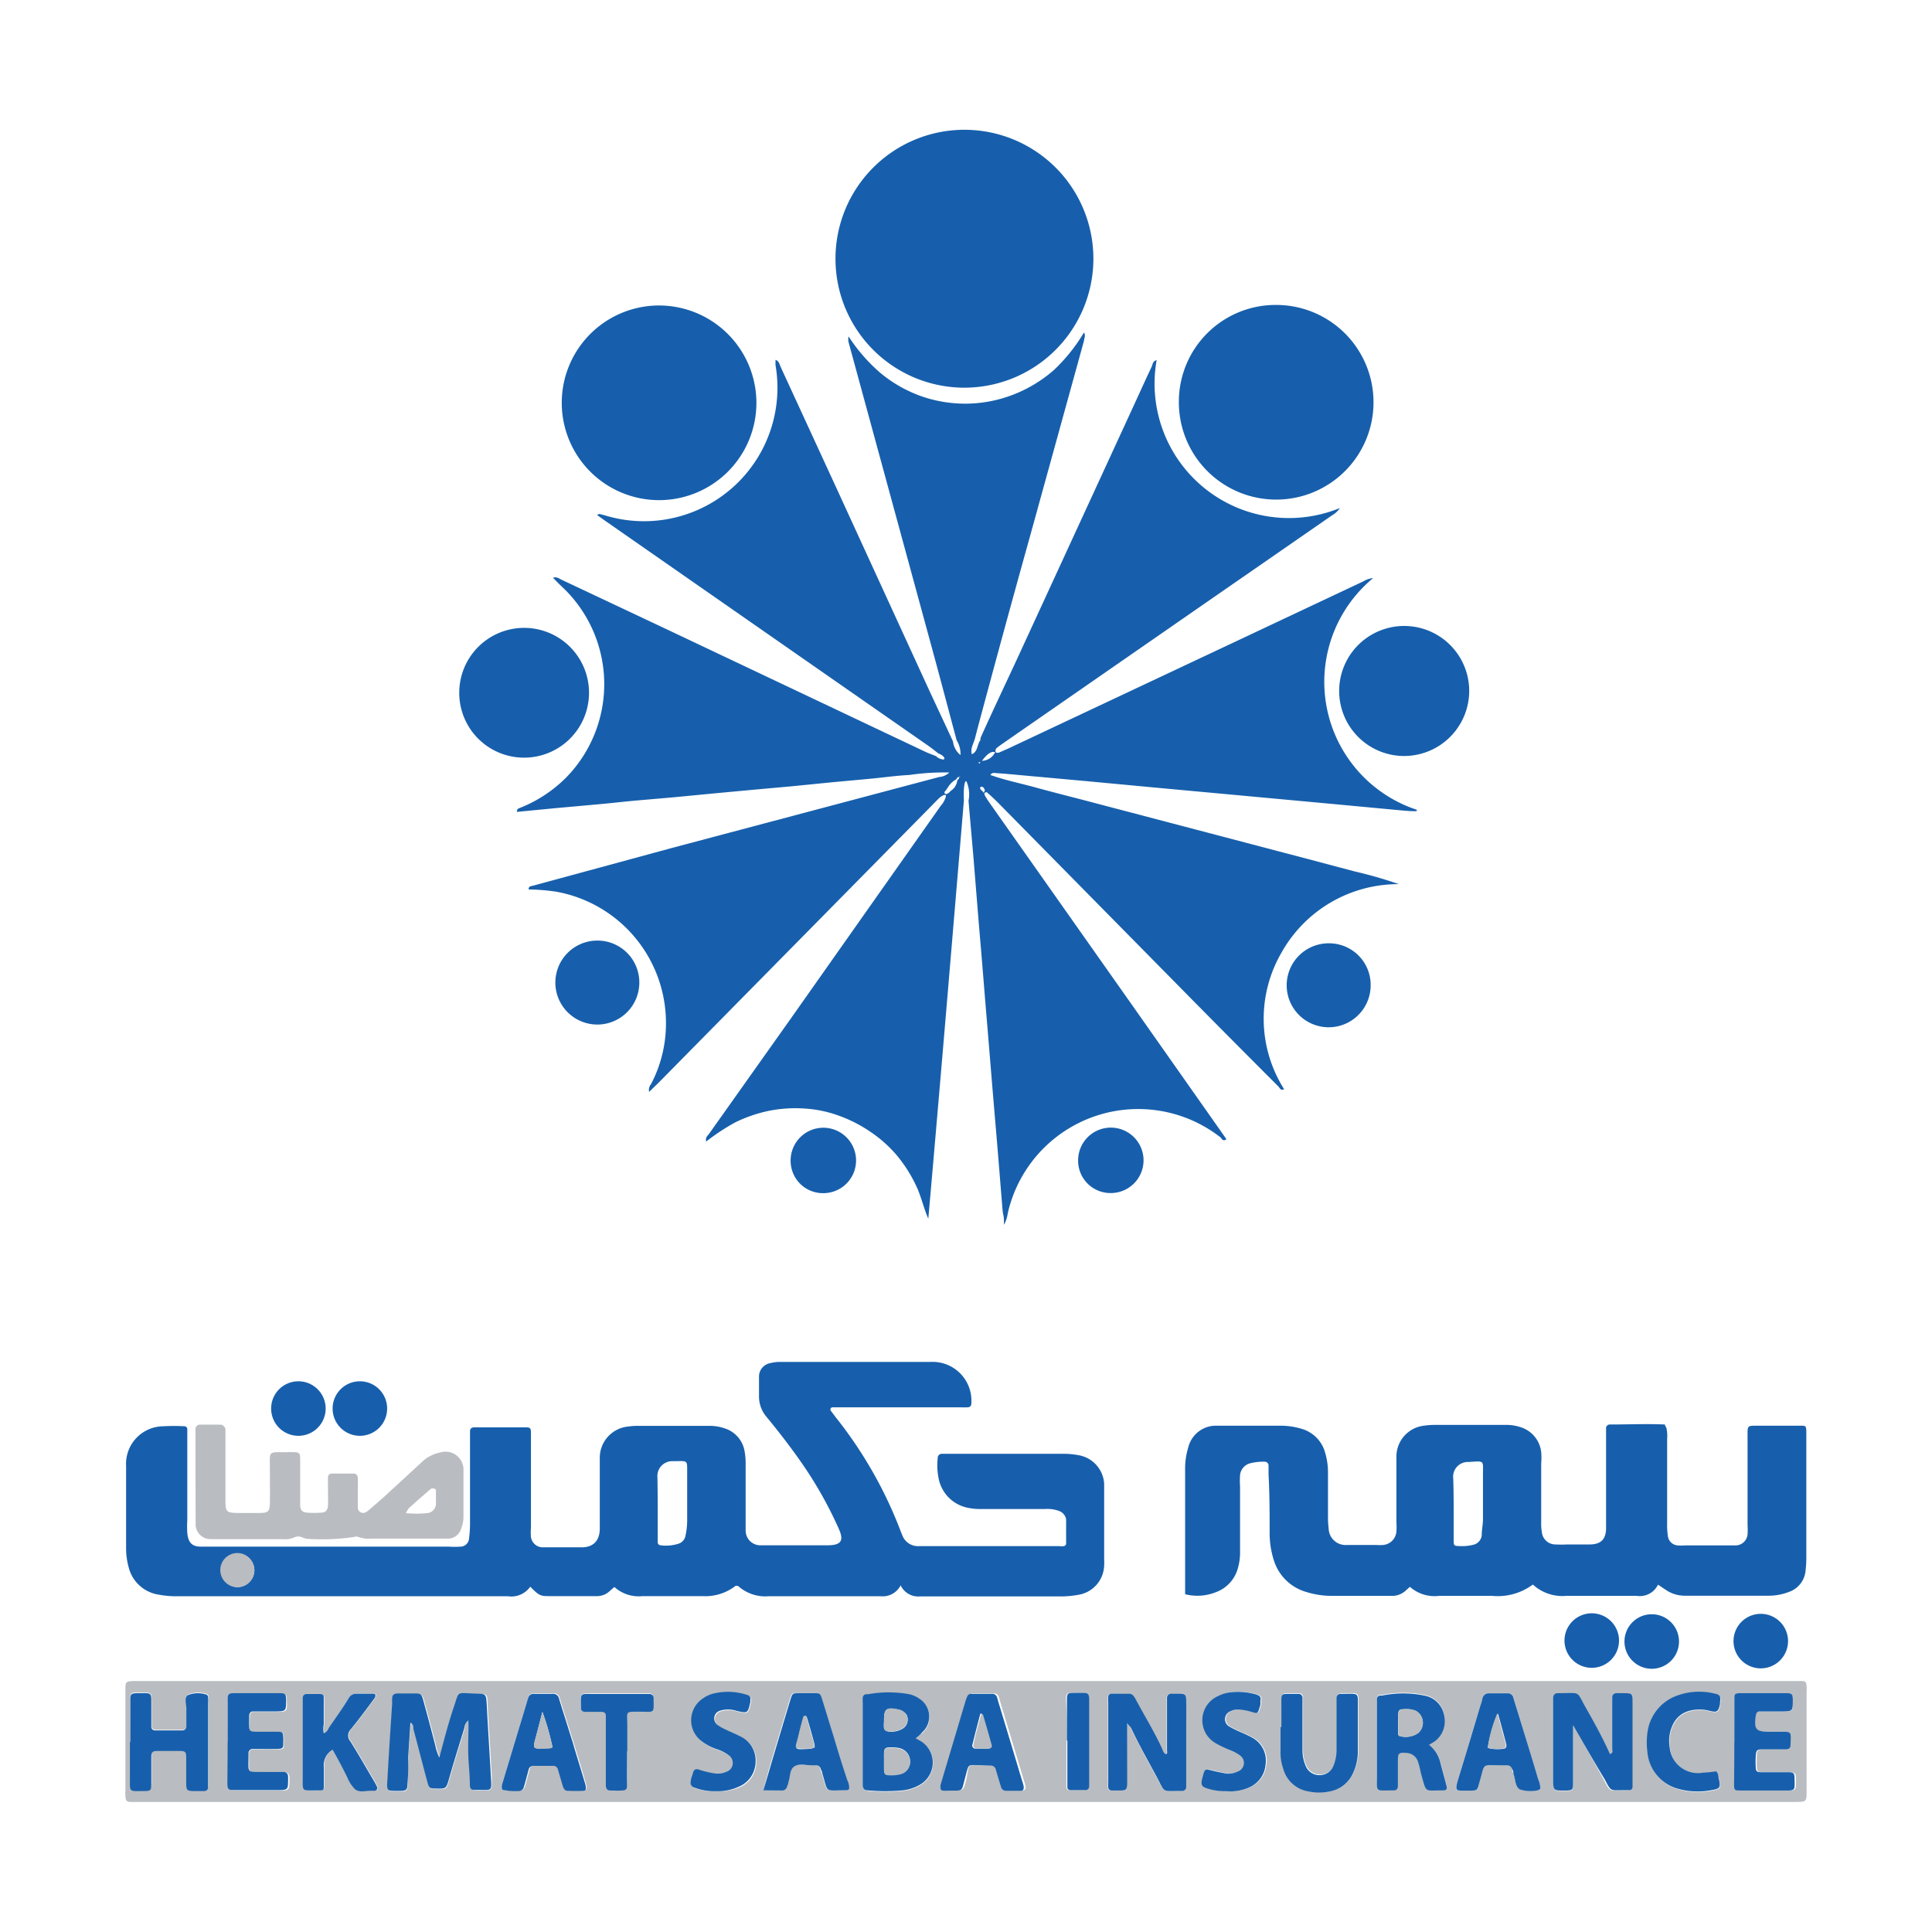 <svg xmlns="http://www.w3.org/2000/svg" viewBox="0 0 141.73 141.73"><defs><style>.cls-1{fill:#175fac}.cls-2{fill:#b9bcc0}</style></defs><g id="Layer_2" data-name="Layer 2"><g id="Layer_1-2" data-name="Layer 1"><path class="cls-1" d="M70.71 58.73C69.85 69 69 79.18 68.1 89.4c-.36-.81-.53-1.68-.92-2.47a10.31 10.31 0 0 0-1.37-2.15 9.46 9.46 0 0 0-2-1.78 10.06 10.06 0 0 0-2.29-1.16 8.84 8.84 0 0 0-2.52-.52 10 10 0 0 0-2.55.16 10.54 10.54 0 0 0-2.5.85 15.18 15.18 0 0 0-2.14 1.41c-.09-.3.11-.43.21-.57l6-8.46L69 59.13a1.81 1.81 0 0 0 .38-.66.19.19 0 0 0 0-.14.23.23 0 0 0-.15 0 1 1 0 0 0-.29.18c-.21.19-.4.4-.6.6l-20 20.29-.72.7a.65.65 0 0 1 .14-.57 9.59 9.59 0 0 0 1.09-4.78 9.78 9.78 0 0 0-8.07-9.34 15.14 15.14 0 0 0-2-.16c0-.25.17-.24.3-.27l10.23-2.78L68.9 57a1.2 1.2 0 0 0 .74-.33 17.37 17.37 0 0 0-2.91.18c-1 .05-1.93.19-2.9.28l-2.83.26-2.9.29-2.89.26-2.9.27-2.9.28-2.89.25c-.94.09-1.88.2-2.82.28l-2.89.26-2.89.28c0-.23.11-.25.24-.3A9.93 9.93 0 0 0 41.57 57a9.79 9.79 0 0 0 0-13.62c-.32-.32-.66-.63-1-1 .29-.09.47.08.65.16l7.66 3.61 19 9c.26.12.52.21.79.32a.79.79 0 0 0 .44.23.19.19 0 0 0 .15 0 .14.14 0 0 0 0-.14.84.84 0 0 0-.41-.28c-.25-.19-.49-.39-.75-.57L44.43 38.23l-.63-.45c.2-.15.35 0 .49 0a9.79 9.79 0 0 0 12.6-11v-.38c.26.08.29.32.37.5l4.08 8.86L68 50.28c.63 1.37 1.28 2.74 1.91 4.11a1.51 1.51 0 0 0 .55 1 1.88 1.88 0 0 0-.28-1.08c-.59-2.2-1.17-4.41-1.77-6.61l-6.16-22.6a1 1 0 0 1 0-.42 12.57 12.57 0 0 0 2.29 2.64 9.82 9.82 0 0 0 3 1.73 9.74 9.74 0 0 0 6.79-.1 10 10 0 0 0 3-1.82 12.75 12.75 0 0 0 2.19-2.74c.15.26 0 .43 0 .61L75.6 39.2q-2 7.17-3.92 14.36l-.15.58c-.1.4-.36.76-.24 1.19.44-.18.38-.68.61-1 .05-.06 0-.16.05-.24 1-2.23 2.07-4.45 3.09-6.68l7.8-16.94c.55-1.19 1.09-2.39 1.65-3.58.07-.16.07-.4.36-.47a9.86 9.86 0 0 0 13.44 10.85 1.65 1.65 0 0 1-.58.54l-9.43 6.53-14.7 10.19c-.17.12-.33.23-.48.36a.29.29 0 0 0-.07.23c0 .13.17.12.28.08l.7-.31 17-8 9-4.24a1.65 1.65 0 0 1 .72-.24 9.88 9.88 0 0 0 3.22 17c0 .06-.07.1-.08.1-.57 0-1.14-.07-1.71-.12l-4.6-.43-6.82-.63-6.39-.59-4.69-.44-4.52-.41c-.68-.06-1.36-.13-2-.17-.15 0-.33-.09-.49.13 1.09.39 2.2.61 3.29.91s2.26.6 3.39.89l3.31.87 3.31.87 3.39.89 3.31.87 3.31.87 3.39.9a32 32 0 0 1 3.27.94A9.82 9.82 0 0 0 94 69.9a9.66 9.66 0 0 0 .2 10c-.26.14-.32-.1-.41-.19q-3.18-3.18-6.34-6.38L73.14 58.81c-.22-.22-.45-.43-.69-.64a.14.14 0 0 0-.22 0 .2.2 0 0 0 0 .15 5.19 5.19 0 0 0 .31.5L83.24 74l6.33 9 .4.57c-.24.18-.33 0-.43-.13A9.81 9.81 0 0 0 73.93 89a2.45 2.45 0 0 1-.28.85c0-.33 0-.54-.05-.74s-.06-.46-.08-.68c-.14-1.68-.27-3.36-.41-5s-.29-3.41-.43-5.12-.27-3.29-.41-4.94q-.22-2.77-.46-5.55L71.42 63c-.12-1.42-.25-2.84-.37-4.26a2.35 2.35 0 0 0-.14-1.39c-.12-.21-.25.37-.2 1.38zM70.35 57a.19.19 0 0 0-.18.16 1.6 1.6 0 0 0-.67.67.14.14 0 0 0-.08.13c-.08.06-.18.15-.11.25s.23 0 .31-.07a.15.15 0 0 0 .09-.1 1.07 1.07 0 0 0 .52-.82.18.18 0 0 0 .12-.22h.07v-.06zm1.54-1.19a1.12 1.12 0 0 0 1.11-.62c-.25-.12-.6.11-1 .68l-.21.06s0 .08.06.08a.14.14 0 0 0 .04-.17zm.31 2.25c.11-.07 0-.15 0-.2s-.13-.18-.25-.14a.13.13 0 0 0 0 .2 1.29 1.29 0 0 0 .17.16c.01.09.05.08.08.01z"/><path class="cls-2" d="M70.86 123.32h61.31c.31 0 .34.11.36.38s0 .28 0 .43v7.27c0 .78 0 .78-.83.79H9.6c-.31 0-.38-.1-.4-.42s0-.35 0-.52v-7.35c0-.53.05-.56.62-.58h61.04zm-36.5 2.89c0 .85 0 1.66.06 2.48s.07 1.53.12 2.3c0 .27.09.33.37.36h.17c1.08 0 1 .11 1-1-.09-1.67-.2-3.35-.29-5-.06-1.21.09-1.08-1.13-1.08s-.92-.11-1.28.94c-.41 1.21-.73 2.45-1.08 3.76a3.35 3.35 0 0 1-.29-.86c-.29-1.13-.59-2.25-.9-3.38-.12-.41-.18-.46-.59-.46h-1.33c-.25 0-.35.11-.39.36a1.87 1.87 0 0 0 0 .34c-.12 1.82-.24 3.63-.34 5.45-.06 1.08-.14 1 1 1 .35 0 .44-.1.46-.47 0-.66 0-1.32.06-2 0-.84.11-1.68.16-2.54.22.13.18.33.22.48.34 1.27.66 2.54 1 3.8.15.56.17.56.77.56h.09c.48 0 .55 0 .7-.54.37-1.31.78-2.62 1.18-3.92a.75.75 0 0 1 .26-.58zm48.33.2c.15.2.21.26.25.33.57 1.24 1.25 2.43 1.9 3.63s.31 1 1.79 1h.09a.29.29 0 0 0 .27-.28v-6.23c0-.72 0-.6-.65-.6h-.43a.3.3 0 0 0-.33.31v3.85c0 .1.06.23-.09.28-.19-.1-.22-.31-.3-.48-.57-1.22-1.27-2.36-1.9-3.54-.11-.2-.23-.41-.5-.42h-1.28a.23.23 0 0 0-.24.21 3 3 0 0 0 0 .42v5.82a3.11 3.11 0 0 0 0 .43.25.25 0 0 0 .22.22h.25c.94 0 .92.08.92-.85zm32.71.15c.78 1.35 1.53 2.66 2.25 4 .49.92.36.79 1.38.8h.43a.25.25 0 0 0 .23-.21v-6.16c0-.76 0-.76-.76-.75h-.34c-.21 0-.3.14-.31.34s0 .4 0 .6v3.16c0 .12.09.28-.16.37-.52-1.17-1.14-2.29-1.77-3.4-.72-1.27-.35-1-1.91-1.07h-.17a.32.32 0 0 0-.32.34v5.9c0 1 0 .9 1 .9.39 0 .46-.07.46-.45v-3.17zM9.56 127.74v2.56c0 1.18-.1 1 1.06 1 .45 0 .49-.06.51-.49v-2.05c0-.31.1-.4.42-.4h1.71c.36 0 .42.08.43.47v1.71c0 .76 0 .76.75.76h.6a.28.28 0 0 0 .26-.29v-6.11a3 3 0 0 0 0-.42.23.23 0 0 0-.2-.24 2 2 0 0 0-1.25.05c-.33.2-.11.68-.15 1v1.28a.29.29 0 0 1-.31.32h-2a.26.26 0 0 1-.26-.28v-1.45c0-1.11.06-1-1-1H10c-.38 0-.45.07-.45.45 0 1.08.01 2.1.01 3.13zm57.62-.22c.2-.17.35-.27.47-.38a1.55 1.55 0 0 0-.21-2.5 2.11 2.11 0 0 0-.7-.31 8.5 8.5 0 0 0-3.06 0 .94.94 0 0 0-.16 0 .28.28 0 0 0-.21.24 3 3 0 0 0 0 .43v6c0 .26.11.36.37.38a13.68 13.68 0 0 0 2.56 0 3.13 3.13 0 0 0 1.29-.43 1.86 1.86 0 0 0 .09-3.15zm37.66.48l.42-.31a1.86 1.86 0 0 0 .66-2 1.78 1.78 0 0 0-1.41-1.35 7.72 7.72 0 0 0-3.14 0 .47.47 0 0 0-.16 0 .25.25 0 0 0-.2.24v5.6c0 1.3-.16 1.12 1.24 1.11.21 0 .3-.13.3-.33v-1.79c0-.59 0-.68.71-.62a.92.92 0 0 1 .78.7c.1.29.15.61.23.91.39 1.34.19 1.13 1.55 1.13.28 0 .36-.1.29-.36-.14-.56-.3-1.1-.44-1.65a2.35 2.35 0 0 0-.83-1.28zm-80.44.36c.39.69.74 1.34 1.11 2a2.58 2.58 0 0 0 .6.91c.32.23.77.07 1.17.09h.26a.21.21 0 0 0 .15-.32c-.1-.2-.22-.4-.33-.59-.54-.91-1.06-1.83-1.62-2.72a.63.63 0 0 1 0-.84c.62-.75 1.19-1.53 1.77-2.31a.32.32 0 0 0 .07-.23c0-.11-.11-.11-.19-.11h-1.2a.61.61 0 0 0-.56.32c-.47.71-.95 1.43-1.43 2.13-.1.16-.15.37-.41.44a1.79 1.79 0 0 1 0-.65v-1.88c0-.2-.09-.34-.3-.34h-.94c-.31 0-.3.14-.3.33v5.69c0 1.2-.13 1.06 1.13 1.05.35 0 .41-.06.42-.39s0-.86 0-1.28a1.31 1.31 0 0 1 .6-1.3zm69.6-1.67v1.79a3.58 3.58 0 0 0 .2 1.26 2.29 2.29 0 0 0 1.87 1.66 3.75 3.75 0 0 0 1.53 0 2.31 2.31 0 0 0 1.71-1.4 3.7 3.7 0 0 0 .34-1.57v-3.08c0-1.31.17-1.14-1.22-1.14a.3.3 0 0 0-.34.31v3.75a3.07 3.07 0 0 1-.21 1.17 1.08 1.08 0 0 1-1 .73 1.07 1.07 0 0 1-1.07-.71 2.85 2.85 0 0 1-.22-1.16v-3.76a.29.29 0 0 0-.31-.33h-.85c-.32 0-.39.08-.39.43-.04.68-.04 1.36-.04 2.05zm19 4.55a1.72 1.72 0 0 0-.16-.73c-.46-1.53-.93-3-1.39-4.57-.14-.47-.29-.93-.43-1.39a.4.4 0 0 0-.42-.34h-1.37a.46.46 0 0 0-.48.38 5.54 5.54 0 0 1-.17.58q-.8 2.65-1.6 5.31c-.28.94-.31.87.64.87s.73 0 .93-.68c.41-1.37.08-1.15 1.58-1.18h.43a.38.38 0 0 1 .37.29c0 .1.05.22.09.33.16.39.11.93.47 1.15a2.51 2.51 0 0 0 1.34.06s.05-.04.17-.08zm-57 .1h1.31a.37.37 0 0 0 .38-.27c0-.11.06-.22.1-.33.15-.39.07-.93.43-1.16s.83-.06 1.26-.09h.34a.36.36 0 0 1 .36.29c0 .11.08.22.11.33.45 1.47.1 1.22 1.81 1.21.05 0 .09 0 .15-.07a1.24 1.24 0 0 0-.13-.66c-.31-1.06-.64-2.12-1-3.19-.28-.89-.55-1.79-.83-2.69-.16-.5-.17-.5-.64-.51h-1.12c-.43 0-.45 0-.59.46-.44 1.44-.87 2.89-1.3 4.33-.22.75-.43 1.48-.64 2.35zm16-1.85h.76a.39.39 0 0 1 .43.32c.12.41.24.82.37 1.23a.37.37 0 0 0 .36.3h1.11c.18 0 .23-.15.2-.31a3.94 3.94 0 0 0-.14-.49c-.58-1.94-1.16-3.87-1.75-5.81a2.33 2.33 0 0 0-.07-.25.35.35 0 0 0-.31-.25h-1.63a.31.31 0 0 0-.25.21 3 3 0 0 0-.12.32l-1.83 6.14a1 1 0 0 0 0 .25.18.18 0 0 0 .15.18 4.07 4.07 0 0 0 .5 0c1 0 .88.07 1.13-.87.19-1.14.09-.95 1.01-.97zm-35.07 1.8a4.08 4.08 0 0 0 1.16.06.4.4 0 0 0 .43-.33c.12-.41.23-.83.34-1.24a.35.35 0 0 1 .37-.28h1.37a.35.35 0 0 1 .38.27l.36 1.23c.06.17.14.33.34.33a11.78 11.78 0 0 0 1.19 0c.13 0 .18-.13.16-.26a1.89 1.89 0 0 0-.1-.41c-.28-1-.57-1.91-.86-2.86l-1-3.19a.44.44 0 0 0-.48-.39h-1.41a.4.4 0 0 0-.43.33 1.83 1.83 0 0 0-.08.25c-.6 2-1.21 4-1.81 6a.63.63 0 0 0-.01.49zm90.38-3.51v3.08c0 .44 0 .48.51.49h3.51c.34 0 .4-.08.42-.39a2.26 2.26 0 0 0 0-.26c0-.67 0-.68-.65-.69h-1.8c-.34 0-.41-.07-.42-.39a6.57 6.57 0 0 1 0-.77c0-.44.08-.5.49-.52H131c.19 0 .33-.08.34-.29 0-1 .08-1-.87-1h-.6c-1.11 0-1.23-.14-1.07-1.22 0-.17.12-.27.28-.27h1.63c.83 0 .84 0 .8-.88 0-.38-.07-.46-.45-.46h-3.34c-.45 0-.5.05-.5.49 0 1.02.01 2.05.01 3.08zm-110.53 0v3.08c0 .43.07.48.51.49h3.34c.53 0 .59-.07.6-.59a3.1 3.1 0 0 0 0-.43.31.31 0 0 0-.33-.31h-1.47c-1.34 0-1.14.16-1.16-1.21v-.17a.31.31 0 0 1 .34-.31h1.71c.57 0 .49-.06.5-.49a2 2 0 0 0 0-.35c0-.34-.07-.41-.39-.42h-1.1c-1.2 0-1.06.12-1-1.14v-.08c0-.17.12-.27.28-.27h1.63c.83 0 .84 0 .8-.88 0-.39-.06-.46-.44-.46h-3.39c-.44 0-.5.06-.51.49-.01.99 0 2.02 0 3.05zm35.85 3.62a3.56 3.56 0 0 0 1.57-.26 2 2 0 0 0 1.28-1.88 1.93 1.93 0 0 0-1.08-1.81c-.36-.19-.73-.33-1.09-.51a3.07 3.07 0 0 1-.66-.38.59.59 0 0 1 .18-1 2 2 0 0 1 1.26 0c.79.19.79.18 1-.62a.75.75 0 0 0 0-.16.3.3 0 0 0-.22-.39 4.54 4.54 0 0 0-2.53-.09 2.25 2.25 0 0 0-.7.33 1.92 1.92 0 0 0-.07 3.19 3.82 3.82 0 0 0 1.06.55 2.92 2.92 0 0 1 .91.47.68.68 0 0 1-.18 1.18 1.53 1.53 0 0 1-.92.12 6.79 6.79 0 0 1-1.08-.26c-.32-.13-.39-.08-.48.25s-.11.39-.15.58a.37.37 0 0 0 .26.48 4.13 4.13 0 0 0 1.56.21zm37.46 0a3.32 3.32 0 0 0 1.55-.26 2 2 0 0 0 1.26-1.69 1.92 1.92 0 0 0-1-2 9.37 9.37 0 0 0-.85-.4 8.22 8.22 0 0 1-.84-.42.62.62 0 0 1 .11-1.1 1.17 1.17 0 0 1 .66-.13 4.7 4.7 0 0 1 .75.13c.64.18.57.26.79-.47a1 1 0 0 0 0-.25c.06-.31 0-.41-.29-.51a4.81 4.81 0 0 0-2-.15 2.56 2.56 0 0 0-.81.26 1.94 1.94 0 0 0-.18 3.46 8.37 8.37 0 0 0 1 .48 3.25 3.25 0 0 1 .82.44.67.67 0 0 1-.19 1.17 1.44 1.44 0 0 1-.84.13c-.3-.06-.61-.11-.92-.19-.63-.16-.63-.17-.79.47a1.83 1.83 0 0 0-.06.25c0 .29 0 .43.29.53a4.25 4.25 0 0 0 1.45.25zm35.88-1.46a7.55 7.55 0 0 1-1 .14 2.08 2.08 0 0 1-2.45-1.84 2.72 2.72 0 0 1 .19-1.59 1.85 1.85 0 0 1 1.23-1.1 2.9 2.9 0 0 1 1.52 0c.55.13.62.06.75-.5v-.16c.07-.39 0-.54-.4-.61a4.7 4.7 0 0 0-3.09.29 3.32 3.32 0 0 0-1.84 2.62 5.16 5.16 0 0 0 0 1.36 3.06 3.06 0 0 0 2.1 2.67 5.29 5.29 0 0 0 2.62.14c.64-.1.67-.2.51-.88-.06-.2-.04-.39-.22-.54zM46 128.45v-2c0-1-.06-.92.93-.93s1 .11 1-1a.3.3 0 0 0-.34-.3h-4c-1.07 0-1-.08-1 1 0 .21.13.3.33.31h1.19c.2 0 .33.1.33.31v5.04c0 .35.07.41.39.42s.51 0 .77 0 .39-.07.4-.42c.05-.77 0-1.6 0-2.43zm32.23-.77v3.42a.21.21 0 0 0 .21.22h1.11a.27.27 0 0 0 .28-.27v-5.8c0-1.2.11-1.06-1.13-1.06-.44 0-.5.05-.5.49.06 1.01.07 2.01.07 3z"/><path class="cls-1" d="M66.07 116.3a1.48 1.48 0 0 1-1.47.8h-8.22a3 3 0 0 1-2.15-.68.25.25 0 0 0-.38 0 3.63 3.63 0 0 1-2.34.67h-4.37a2.66 2.66 0 0 1-2.07-.67l-.32.28a1.36 1.36 0 0 1-1 .39h-3.52c-.62 0-.72-.08-1.33-.69a1.7 1.7 0 0 1-1.64.7H13a7 7 0 0 1-1.37-.12 2.68 2.68 0 0 1-2.19-2 5.25 5.25 0 0 1-.19-1.43v-6a2.76 2.76 0 0 1 2.73-2.92 13.17 13.17 0 0 1 1.54 0 .21.21 0 0 1 .22.21v6.68a7.38 7.38 0 0 0 0 .94c.07.7.34 1 1 1h18.19a6.12 6.12 0 0 0 .86 0 .64.64 0 0 0 .62-.6 8.74 8.74 0 0 0 .07-1v-6.85c0-.22.12-.3.33-.3h3.76c.33 0 .38.06.38.42v6.94a3.82 3.82 0 0 0 0 .68.88.88 0 0 0 .81.76h2.91c.88 0 1.33-.51 1.33-1.39v-5.22a2.3 2.3 0 0 1 2.08-2.25 4.9 4.9 0 0 1 .77-.05H52a3.39 3.39 0 0 1 1.18.19 2.12 2.12 0 0 1 1.44 1.66 5.05 5.05 0 0 1 .08 1v4.79a1.08 1.08 0 0 0 1.15 1.12h4.88c1.14 0 1.13-.49.78-1.26a29.5 29.5 0 0 0-2.59-4.62c-.84-1.22-1.75-2.4-2.69-3.54a2.29 2.29 0 0 1-.55-1.49V101a1 1 0 0 1 .82-1 2.82 2.82 0 0 1 .76-.09h11a2.85 2.85 0 0 1 3 3c0 .23-.08.32-.29.33s-.46 0-.69 0h-9.21a.16.16 0 0 0-.13.24l.36.48a31.21 31.21 0 0 1 4.7 8.18c.06.16.12.32.19.48a1.23 1.23 0 0 0 1.27.8h10.26a.91.91 0 0 0 .33 0c.07 0 .16-.1.16-.16v-1.8a.79.79 0 0 0-.53-.62 2.45 2.45 0 0 0-1-.14H72a4.4 4.4 0 0 1-1-.09 2.72 2.72 0 0 1-2.15-2.19 4.71 4.71 0 0 1-.06-1.45.3.3 0 0 1 .32-.32H78a5.88 5.88 0 0 1 1.11.1 2.26 2.26 0 0 1 1.89 2.09v5.56a3.09 3.09 0 0 1 0 .43 2.25 2.25 0 0 1-1.93 2.17 7 7 0 0 1-1.11.11H67.51a1.43 1.43 0 0 1-1.44-.81zm-17.82-5.67v2.49a.22.22 0 0 0 .19.24 3.08 3.08 0 0 0 1.35-.12.74.74 0 0 0 .49-.55 5.29 5.29 0 0 0 .13-1.19v-3.51c0-.85.05-.82-.85-.8h-.26a1.09 1.09 0 0 0-1.07 1.2c.01.76.02 1.5.02 2.24zm-29.59 4.57a1.22 1.22 0 1 0-1.26 1.23 1.25 1.25 0 0 0 1.26-1.23zm103.57-10.5a2.38 2.38 0 0 1 .07.84v6.25a4.85 4.85 0 0 0 .05.85.78.78 0 0 0 .72.73 2.91 2.91 0 0 0 .51 0h3.77a.89.89 0 0 0 .85-.81 5.3 5.3 0 0 0 0-.69v-6.42c0-.93-.07-.86.9-.86h3c.36 0 .39 0 .41.39v9.17a8.26 8.26 0 0 1-.06 1.11 1.81 1.81 0 0 1-1.21 1.52 4.09 4.09 0 0 1-1.51.28h-6.13a2.45 2.45 0 0 1-1.37-.41l-.6-.4a1.48 1.48 0 0 1-1.57.82h-5.14a3.2 3.2 0 0 1-2.47-.83 4.31 4.31 0 0 1-3 .83h-3.86a2.74 2.74 0 0 1-2.16-.66l-.25.22a1.48 1.48 0 0 1-1.16.44h-4.36a6.11 6.11 0 0 1-1.85-.29 3.49 3.49 0 0 1-2.38-2.38 6.49 6.49 0 0 1-.29-1.85c0-1.46 0-2.92-.08-4.37v-.68a.28.28 0 0 0-.28-.27 3.88 3.88 0 0 0-1 .1 1 1 0 0 0-.81.87 6 6 0 0 0 0 .85v4.8a4.13 4.13 0 0 1-.18 1.26 2.58 2.58 0 0 1-1.59 1.69 3.64 3.64 0 0 1-2.26.15v-9.11a5.32 5.32 0 0 1 .24-1.69 2.08 2.08 0 0 1 2.11-1.56H94a5.26 5.26 0 0 1 1.43.21 2.51 2.51 0 0 1 1.79 1.8 5 5 0 0 1 .2 1.43v3.34a6.49 6.49 0 0 0 .05.77 1.24 1.24 0 0 0 1.31 1.2h2.23a3.12 3.12 0 0 0 .43 0 1.07 1.07 0 0 0 1-1 5.2 5.2 0 0 0 0-.68v-4.8a2.28 2.28 0 0 1 2-2.27 5.86 5.86 0 0 1 .94-.06h5a3.38 3.38 0 0 1 1.18.17 2.17 2.17 0 0 1 1.5 1.81 4.85 4.85 0 0 1 0 .85v4.29a3.89 3.89 0 0 0 .05.76 1 1 0 0 0 1 .89 8.26 8.26 0 0 0 .86 0h1.63c.83 0 1.23-.36 1.22-1.25v-7.23a.28.28 0 0 1 .31-.32c1.34 0 2.68-.06 4 0 .05.16.07.18.1.2zm-15.59 6v2.23c0 .47 0 .48.48.49a3.23 3.23 0 0 0 .93-.09.8.8 0 0 0 .65-.71c0-.4.09-.8.09-1.19v-3.25c0-1.08.14-1-1.06-.93a1.08 1.08 0 0 0-1.12 1.23c.02.7.03 1.44.03 2.18zM70.66 28.44a9.46 9.46 0 1 1 9.55-9.37 9.47 9.47 0 0 1-9.55 9.37zm22.98-6.07a7.14 7.14 0 1 1-7.16 7.11 7.1 7.1 0 0 1 7.16-7.11zm-38.15 7.17a7.14 7.14 0 1 1-7.12-7.13 7.15 7.15 0 0 1 7.12 7.13z"/><path class="cls-2" d="M14.34 108.27v-3.42a.32.32 0 0 1 .31-.34h1.46a.4.4 0 0 1 .43.43v5.14c0 .84.07.9.94.91h1.54c.68 0 .77-.11.78-.82s0-1.54 0-2.31c0-1.51-.19-1.31 1.31-1.33h.42c.42 0 .49.07.49.52v3.33c0 .43.17.57.57.59a7.37 7.37 0 0 0 .94 0c.36 0 .51-.18.53-.54s0-.92 0-1.37v-.69a.27.27 0 0 1 .27-.27h1.62c.21 0 .29.16.3.35s0 .57 0 .86v1.28a.39.39 0 0 0 .61.33.67.67 0 0 0 .14-.09c.43-.38.87-.74 1.29-1.13.88-.8 1.76-1.62 2.64-2.43a2.62 2.62 0 0 1 1.34-.71A1.32 1.32 0 0 1 34 107.9v3.43a2.33 2.33 0 0 1-.18.83 1 1 0 0 1-1 .71h-5.59a2.12 2.12 0 0 1-.93-.12.5.5 0 0 0-.32 0 16.14 16.14 0 0 1-3.4.14 1.19 1.19 0 0 1-.41-.11.69.69 0 0 0-.58 0 1.62 1.62 0 0 1-.84.13h-5.3a1.09 1.09 0 0 1-1.1-1.09v-.6zM29.78 111a7.29 7.29 0 0 0 1.54 0 .69.69 0 0 0 .66-.66v-.94c0-.08 0-.18-.13-.19a.32.32 0 0 0-.23 0c-.54.46-1.07.93-1.6 1.4a1.64 1.64 0 0 0-.24.39z"/><path class="cls-1" d="M103 55.46a4.77 4.77 0 1 1 4.78-4.78 4.78 4.78 0 0 1-4.78 4.78zm-69.31-4.64a4.76 4.76 0 1 1 4.71 4.76 4.75 4.75 0 0 1-4.71-4.76zm66.86 21.5a3.08 3.08 0 1 1-3.07-3.12 3.05 3.05 0 0 1 3.07 3.12zm-53.65-.19A3.08 3.08 0 1 1 43.81 69a3.07 3.07 0 0 1 3.09 3.13zm34.52 15.39a2.37 2.37 0 0 1-2.33-2.42 2.4 2.4 0 1 1 2.33 2.42zm-21.03.01A2.37 2.37 0 0 1 58 85.16a2.4 2.4 0 1 1 2.39 2.37zm58.38 32.82a2 2 0 0 1-2 2 2 2 0 1 1 2-2zm-96.88-15.02a2 2 0 1 1 2-2 2 2 0 0 1-2 2zm101.28 15.09a2 2 0 1 1-2-2 2 2 0 0 1 2 2zm4-.09a2 2 0 1 1 2 2.06 2 2 0 0 1-2-2.06zm-100.77-19a2 2 0 1 1-2 2 2 2 0 0 1 2-2zm7.96 24.88a.75.75 0 0 0-.29.54c-.4 1.3-.81 2.61-1.18 3.92-.15.5-.22.55-.7.54h-.09c-.6 0-.62 0-.77-.56-.34-1.26-.66-2.53-1-3.8 0-.15 0-.35-.22-.48-.05.86-.12 1.7-.16 2.54 0 .65 0 1.31-.06 2 0 .37-.11.46-.46.47-1.14 0-1.06.09-1-1 .1-1.82.22-3.63.34-5.45a1.87 1.87 0 0 1 0-.34c0-.25.14-.35.39-.36h1.29c.41 0 .47.05.59.46.31 1.13.61 2.25.9 3.38a3.35 3.35 0 0 0 .29.86c.35-1.31.67-2.55 1.08-3.76.36-1.05.17-1 1.28-.94s1.07-.13 1.13 1.08c.09 1.68.2 3.36.29 5 .06 1.14.12 1-1 1h-.17c-.28 0-.36-.09-.37-.36 0-.77-.1-1.53-.12-2.3s.03-1.59.01-2.44zm48.33.2v4.09c0 .93 0 .85-.92.85h-.25a.25.25 0 0 1-.22-.22 3.11 3.11 0 0 1 0-.43v-5.82a3 3 0 0 1 0-.42.23.23 0 0 1 .24-.21h1.28c.27 0 .39.22.5.42.63 1.18 1.33 2.32 1.9 3.54.08.17.11.38.3.48.15-.05.09-.18.09-.28v-3.85a.3.3 0 0 1 .33-.31h.43c.61 0 .64 0 .65.6s0 1.43 0 2.14v4.11a.29.29 0 0 1-.27.28h-.09c-1.48 0-1.16.18-1.79-1s-1.33-2.39-1.9-3.63c-.07-.08-.13-.14-.28-.34zm32.71.15v4.34c0 .38-.07.44-.46.45-1 0-1 .08-1-.9v-5.9a.32.32 0 0 1 .32-.34h.17c1.56 0 1.19-.2 1.91 1.07.63 1.11 1.25 2.23 1.77 3.4.25-.09.16-.25.16-.37v-3.76c0-.2.1-.33.31-.34h.42c.76 0 .76 0 .76.75v6.16a.25.25 0 0 1-.23.21h-.43c-1 0-.89.12-1.38-.8-.79-1.31-1.54-2.62-2.32-3.97zM9.56 127.74v-3.08c0-.38.07-.43.45-.45h.09c1.09 0 1-.12 1 1v1.45a.26.26 0 0 0 .26.28h2a.29.29 0 0 0 .31-.32v-1.28c0-.36-.18-.84.15-1a2 2 0 0 1 1.25-.05.23.23 0 0 1 .2.24 3 3 0 0 1 0 .42v6.15a.28.28 0 0 1-.26.29h-.6c-.75 0-.75 0-.75-.76v-1.71c0-.39-.07-.46-.43-.47h-1.71c-.32 0-.41.09-.42.4v2.05c0 .43-.06.49-.51.49-1.16 0-1.06.13-1.06-1v-2.56zm57.62-.22l.42.24a1.86 1.86 0 0 1-.09 3.15 3.13 3.13 0 0 1-1.29.43 13.68 13.68 0 0 1-2.56 0c-.26 0-.35-.12-.37-.38v-6a3 3 0 0 1 0-.43.28.28 0 0 1 .21-.24.94.94 0 0 1 .16 0 8.5 8.5 0 0 1 3.06 0 2.11 2.11 0 0 1 .7.31 1.55 1.55 0 0 1 .21 2.5c-.1.15-.25.25-.45.42zm-2.33 1.66v.59c0 .37.07.43.47.43a2.7 2.7 0 0 0 .75-.08.92.92 0 0 0 .69-1 1 1 0 0 0-.7-.86 1.75 1.75 0 0 0-.33-.06c-.91-.06-.89 0-.88.76zm0-3v.52c0 .17.12.32.39.33a1.59 1.59 0 0 0 1-.23.78.78 0 0 0 .27-1 .93.93 0 0 0-.64-.39c-.87-.18-1.02-.04-1.02.8zm39.99 1.82a2.35 2.35 0 0 1 .83 1.33c.14.55.3 1.09.44 1.65.07.26 0 .37-.29.36-1.36 0-1.16.21-1.55-1.13-.08-.3-.13-.62-.23-.91a.92.92 0 0 0-.78-.7c-.68-.06-.71 0-.71.62v1.79c0 .2-.09.33-.3.33-1.4 0-1.24.19-1.24-1.11v-5.6a.25.25 0 0 1 .2-.24.47.47 0 0 1 .16 0 7.72 7.72 0 0 1 3.14 0 1.78 1.78 0 0 1 1.41 1.35 1.86 1.86 0 0 1-.66 2zm-1.73-2.62c-.49 0-.54.05-.55.54s0 .79 0 1.19c0 .12 0 .24.17.26a1.6 1.6 0 0 0 1.31-.24 1 1 0 0 0-.19-1.63 1.74 1.74 0 0 0-.74-.12zm-78.71 2.98a1.31 1.31 0 0 0-.64 1.31v1.28c0 .43-.07.39-.42.39-1.26 0-1.13.15-1.13-1.05v-5.69c0-.23.09-.33.3-.33h.94c.31 0 .3.14.3.34v1.88a1.79 1.79 0 0 0 0 .65c.26-.07.31-.28.41-.44.48-.7 1-1.42 1.43-2.13a.61.61 0 0 1 .56-.32h1.2c.08 0 .19 0 .19.11a.32.32 0 0 1-.07.23c-.58.78-1.15 1.56-1.77 2.31a.63.63 0 0 0 0 .84c.56.89 1.08 1.81 1.62 2.72.11.19.23.39.33.59a.21.21 0 0 1-.15.32h-.26c-.4 0-.85.14-1.17-.09a2.58 2.58 0 0 1-.6-.91c-.33-.67-.68-1.32-1.07-2.01zm69.6-1.67v-2c0-.35.07-.42.39-.43h.85a.29.29 0 0 1 .31.33v3.76a2.85 2.85 0 0 0 .22 1.16 1.07 1.07 0 0 0 1.07.71 1.08 1.08 0 0 0 1-.73 3.07 3.07 0 0 0 .21-1.17v-3.75a.3.3 0 0 1 .34-.31c1.39 0 1.21-.17 1.22 1.14v3.08a3.7 3.7 0 0 1-.34 1.57 2.31 2.31 0 0 1-1.73 1.37 3.75 3.75 0 0 1-1.53 0 2.29 2.29 0 0 1-1.87-1.66 3.58 3.58 0 0 1-.2-1.26v-1.79zm19 4.55c-.07 0-.12.09-.17.09a2.51 2.51 0 0 1-1.34-.06c-.36-.22-.31-.76-.47-1.15 0-.11 0-.23-.09-.33a.38.38 0 0 0-.37-.29h-.43c-1.5 0-1.17-.19-1.58 1.18-.2.69-.08.68-.93.68s-.92.07-.64-.87q.81-2.65 1.6-5.31a5.54 5.54 0 0 0 .17-.58.46.46 0 0 1 .48-.38h1.37a.4.4 0 0 1 .42.34c.14.46.29.92.43 1.39.46 1.52.93 3 1.39 4.57a1.72 1.72 0 0 1 .16.72zm-3.81-3a2.82 2.82 0 0 0 1 .06c.27 0 .36-.12.3-.38-.19-.73-.39-1.46-.6-2.21a9.8 9.8 0 0 0-.75 2.51zM56 131.34c.26-.87.47-1.6.69-2.34.43-1.44.86-2.89 1.3-4.33.14-.45.16-.45.59-.46h1.11c.47 0 .48 0 .64.51.28.9.55 1.8.83 2.69.32 1.07.65 2.13 1 3.19a1.24 1.24 0 0 1 .13.66c-.06 0-.1.07-.15.07-1.71 0-1.36.26-1.81-1.21 0-.11-.07-.22-.11-.33a.36.36 0 0 0-.36-.29h-.34c-.43 0-.91-.15-1.26.09s-.28.77-.43 1.16c0 .11-.06.22-.1.33a.37.37 0 0 1-.38.27zm3.75-3.13a.78.78 0 0 0 0-.26c-.18-.68-.37-1.37-.57-2a.14.14 0 0 0-.12-.07.14.14 0 0 0-.11.09c-.12.44-.24.88-.34 1.32-.25 1.12-.51 1.07.87 1a1.36 1.36 0 0 0 .22-.08zm12.17 1.28c-1 0-.82-.17-1.14 1-.25.94-.1.87-1.13.87a4.07 4.07 0 0 1-.5 0 .18.18 0 0 1-.15-.18 1 1 0 0 1 0-.25l1.83-6.14a3 3 0 0 1 .12-.32.31.31 0 0 1 .25-.21h1.63a.35.35 0 0 1 .31.25 2.33 2.33 0 0 1 .07.25c.59 1.94 1.17 3.87 1.75 5.81a3.94 3.94 0 0 1 .14.49c0 .16 0 .3-.2.31h-1.11a.37.37 0 0 1-.36-.3c-.13-.41-.25-.82-.37-1.23a.39.39 0 0 0-.43-.32zm0-3.78q-.3 1.11-.57 2.22a.24.24 0 0 0 .24.35h.85c.17 0 .28-.1.23-.27-.2-.73-.41-1.46-.63-2.2.03-.04-.04-.06-.04-.1zm-35.07 5.58a.63.63 0 0 1 0-.45c.6-2 1.21-4 1.81-6a1.83 1.83 0 0 1 .08-.25.4.4 0 0 1 .43-.33h1.37a.44.44 0 0 1 .48.39l1 3.19c.29 1 .58 1.9.86 2.86a1.89 1.89 0 0 1 .1.41c0 .13 0 .25-.16.26a11.78 11.78 0 0 1-1.19 0c-.2 0-.28-.16-.34-.33l-.36-1.23a.35.35 0 0 0-.38-.27h-1.4a.35.35 0 0 0-.37.28c-.11.41-.22.83-.34 1.24a.4.4 0 0 1-.43.33 4.08 4.08 0 0 1-1.16-.1zm2.94-5.71c-.16.64-.3 1.15-.43 1.66-.31 1.15-.36 1.06.89 1a1 1 0 0 0 .28-.08 18.69 18.69 0 0 0-.74-2.58zm87.44 2.2v-3.08c0-.44 0-.49.5-.49h3.34c.38 0 .44.08.45.46 0 .86 0 .87-.8.88h-1.63c-.16 0-.25.1-.28.27-.16 1.08 0 1.22 1.07 1.22h.6c1 0 .9-.06.87 1 0 .21-.15.29-.34.29h-1.72c-.41 0-.47.08-.49.52a6.57 6.57 0 0 0 0 .77c0 .32.08.39.42.39H131c.64 0 .65 0 .65.69a2.26 2.26 0 0 1 0 .26c0 .31-.08.38-.42.39h-3.51c-.47 0-.51 0-.51-.49.01-1.03.02-2.05.02-3.08zm-110.53 0v-3.08c0-.43.07-.49.51-.49h3.34c.38 0 .43.07.44.46 0 .86 0 .87-.8.88h-1.63c-.16 0-.25.1-.28.27v.08c0 1.26-.15 1.13 1 1.14h1.11c.32 0 .38.08.39.42a2 2 0 0 1 0 .35c0 .43 0 .48-.5.49s-1.14 0-1.71 0a.31.31 0 0 0-.34.31v.17c0 1.37-.18 1.19 1.16 1.21h1.41a.31.31 0 0 1 .33.31 3.1 3.1 0 0 1 0 .43c0 .52-.07.58-.6.59h-3.34c-.44 0-.5-.06-.51-.49.01-1 .02-2.02.02-3.05zm35.85 3.62a4.13 4.13 0 0 1-1.61-.26.37.37 0 0 1-.26-.48c0-.19.1-.38.15-.58s.16-.38.48-.25a6.79 6.79 0 0 0 1.08.26 1.53 1.53 0 0 0 .92-.12.68.68 0 0 0 .18-1.18 2.92 2.92 0 0 0-.91-.47 3.82 3.82 0 0 1-1.06-.55 1.92 1.92 0 0 1 .07-3.19 2.25 2.25 0 0 1 .7-.33 4.54 4.54 0 0 1 2.53.09.3.3 0 0 1 .22.39.75.75 0 0 1 0 .16c-.19.8-.19.81-1 .62a2 2 0 0 0-1.26 0 .59.59 0 0 0-.18 1 3.07 3.07 0 0 0 .66.38c.36.18.73.32 1.09.51a1.93 1.93 0 0 1 1.08 1.81 2 2 0 0 1-1.28 1.88 3.56 3.56 0 0 1-1.6.31zm37.45 0a4.25 4.25 0 0 1-1.55-.24c-.27-.1-.34-.24-.29-.53a1.83 1.83 0 0 1 .06-.25c.16-.64.16-.63.79-.47.31.08.62.13.92.19a1.44 1.44 0 0 0 .84-.13.67.67 0 0 0 .23-1.17 3.25 3.25 0 0 0-.82-.44 8.37 8.37 0 0 1-1-.48 1.94 1.94 0 0 1 .18-3.46 2.56 2.56 0 0 1 .81-.26 4.81 4.81 0 0 1 2 .15c.29.1.35.2.29.51a1 1 0 0 1 0 .25c-.22.73-.15.65-.79.47a4.7 4.7 0 0 0-.75-.13 1.17 1.17 0 0 0-.66.13.62.62 0 0 0-.11 1.1 8.22 8.22 0 0 0 .84.42 9.37 9.37 0 0 1 .85.4 1.92 1.92 0 0 1 1 2 2 2 0 0 1-1.26 1.69 3.32 3.32 0 0 1-1.58.25zm35.89-1.46c.18.15.16.34.19.5.16.68.13.78-.51.88a5.29 5.29 0 0 1-2.62-.14 3.06 3.06 0 0 1-2.1-2.67 5.16 5.16 0 0 1 0-1.36 3.32 3.32 0 0 1 1.84-2.62 4.7 4.7 0 0 1 3.09-.29c.4.07.47.22.4.61v.16c-.13.56-.2.63-.75.5a2.9 2.9 0 0 0-1.52 0 1.85 1.85 0 0 0-1.23 1.1 2.72 2.72 0 0 0-.19 1.59 2.08 2.08 0 0 0 2.45 1.84 7.55 7.55 0 0 0 .95-.1zM46 128.45v2.48c0 .35-.07.4-.4.42s-.52 0-.77 0-.39-.07-.39-.42v-5.04c0-.26-.13-.3-.33-.31h-1.17c-.2 0-.33-.1-.33-.31 0-1.13-.11-1 1-1h4a.3.3 0 0 1 .34.3c0 1.16.11 1-1 1s-.93-.06-.93.93v2zm32.27-.77v-3c0-.44.06-.49.5-.49 1.24 0 1.13-.14 1.13 1.06v5.8a.27.27 0 0 1-.28.27h-1.11a.21.21 0 0 1-.21-.22v-3.42z"/><path class="cls-2" d="M18.66 115.2a1.24 1.24 0 0 1-1.26 1.23 1.25 1.25 0 1 1 1.26-1.23zm46.19 13.98V129c0-.79 0-.82.88-.76a1.75 1.75 0 0 1 .33.06 1 1 0 0 1 .7.86.92.92 0 0 1-.69 1 2.7 2.7 0 0 1-.75.08c-.4 0-.45-.06-.47-.43v-.59zm0-2.97c0-.84.17-1 1-.82a.93.93 0 0 1 .64.39.78.78 0 0 1-.27 1 1.59 1.59 0 0 1-1 .23c-.27 0-.37-.08-.39-.33s.02-.29.02-.47zm38.26-.83a1.74 1.74 0 0 1 .75.12 1 1 0 0 1 .19 1.63 1.6 1.6 0 0 1-1.31.24c-.13 0-.17-.14-.17-.26v-1.19c0-.39.05-.53.54-.54zm6.03 2.84a9.8 9.8 0 0 1 .7-2.53c.21.75.41 1.48.6 2.21.06.26 0 .38-.3.38a2.82 2.82 0 0 1-1-.06zm-49.44-.01a1.36 1.36 0 0 1-.25.07c-1.38 0-1.12.08-.87-1 .1-.44.22-.88.34-1.32a.14.14 0 0 1 .11-.09.14.14 0 0 1 .12.07c.2.68.39 1.37.57 2a.78.78 0 0 1-.02.27zm12.3-2.5s.11.06.12.1c.22.74.43 1.47.63 2.2.05.17-.06.26-.23.27h-.85a.24.24 0 0 1-.24-.35q.23-1.11.57-2.22zm-32.21-.13a18.69 18.69 0 0 1 .74 2.62 1 1 0 0 1-.28.08c-1.25 0-1.2.11-.89-1 .13-.55.27-1.06.43-1.7z"/><path fill="none" d="M0 0h141.73v141.73H0z"/></g></g></svg>